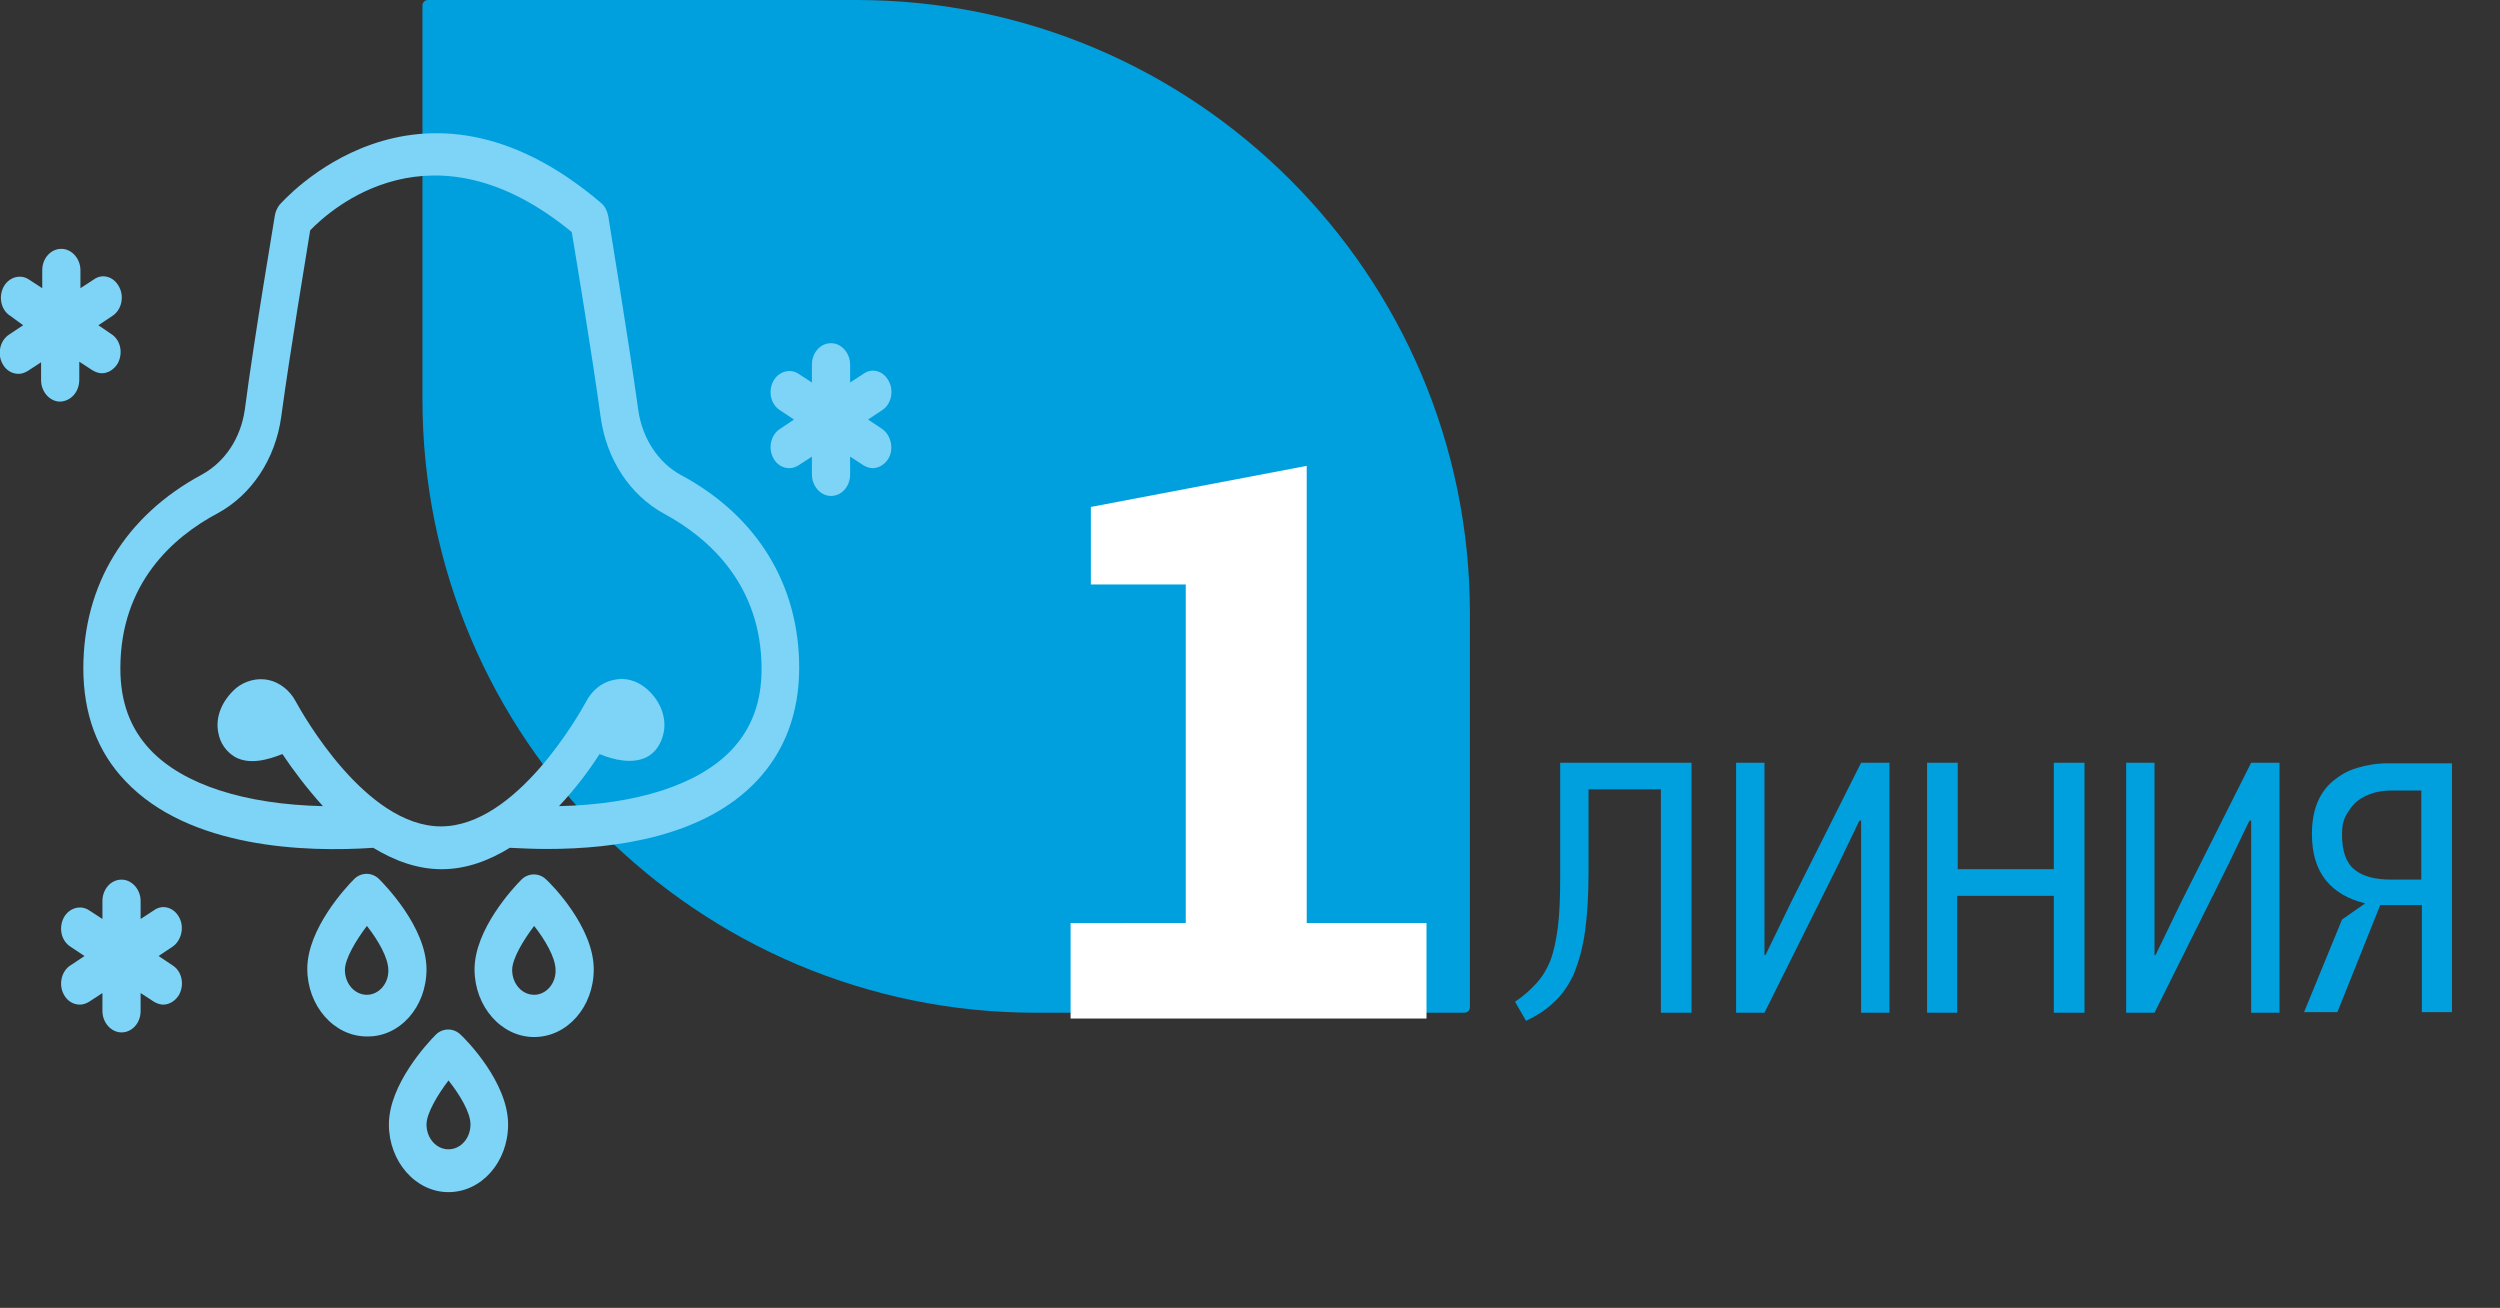 <svg xmlns="http://www.w3.org/2000/svg" xmlns:xlink="http://www.w3.org/1999/xlink" id="&#x421;&#x43B;&#x43E;&#x439;_1" x="0px" y="0px" width="432px" height="226px" viewBox="0 0 432 226" xml:space="preserve">
<rect x="0" y="0" width="432" height="226" fill="#333333" stroke="none"/>
<path fill="#00A0DE" d="M179,175c-58.5,0-106-47.5-106-106V1c0-0.6,0.4-1,1-1h74c58.5,0,106,47.5,106,106v68c0,0.6-0.4,1-1,1H179z"></path>
<path fill="#FFFFFF" d="M204.9,159.5V101h-16.4V87.6l37.3-7.1v79h20.7V176H185v-16.5H204.9z"></path>
<g>
	<defs>
		<rect id="SVGID_1_" y="23" width="154" height="183"></rect>
	</defs>
	<clipPath id="SVGID_2_">
		<use xlink:href="#SVGID_1_"></use>
	</clipPath>
	<g clip-path="url(#SVGID_2_)">
		<path fill="#7DD4F7" d="M117.7,82.1c-3.9-2.1-6.7-6.3-7.4-11.2c-1.8-13-5.2-33.4-5.2-33.6c-0.2-0.9-0.6-1.7-1.2-2.2    C72,7.9,48.6,35.1,48.3,35.4c-0.4,0.5-0.7,1.2-0.8,1.8c0,0.2-3.5,20.6-5.2,33.6c-0.7,4.9-3.4,9-7.4,11.2    c-13.2,7.1-20.5,19-20.5,33.5c0,7.8,2.4,14.4,7.3,19.5c11,11.6,31.1,12.3,42.8,11.5c3.6,2.2,7.6,3.7,11.8,3.7c0,0,0,0,0,0    c4.3,0,8.2-1.5,11.8-3.7c2,0.1,4.2,0.2,6.5,0.2c11.7,0,27.1-2.1,36.2-11.8c4.8-5.1,7.3-11.7,7.3-19.5    C138.1,101.1,130.9,89.2,117.7,82.1z M126.4,129.6c-5.7,6-16.3,9.4-29.8,9.7c2.9-3.1,5.3-6.3,7-9c2.4,1,5.7,1.8,8.2,0.5    c1.5-0.8,2.5-2.3,2.9-4.3c0.5-2.7-0.7-5.6-3.1-7.6c-1.6-1.3-3.6-1.9-5.6-1.4c-2,0.4-3.7,1.8-4.7,3.7c-1.2,2.2-12.1,21.6-25.1,21.6    c-13,0-23.9-19.4-25.1-21.6c-1-1.9-2.8-3.3-4.7-3.7c-1.9-0.4-4,0.1-5.6,1.4c-2.4,2.1-3.6,4.9-3.1,7.6c0.3,1.9,1.4,3.4,2.9,4.3    c2.5,1.4,5.7,0.5,8.2-0.5c1.8,2.7,4.2,5.9,7,9c-13.5-0.3-24.1-3.7-29.8-9.7c-3.5-3.7-5.2-8.3-5.2-14.1c0-14.7,9.1-22.7,16.8-26.8    c5.9-3.2,10-9.4,11-16.7c1.5-11.1,4.3-27.8,5-32.2c3.6-3.7,21.1-19.5,45.2,0.3c0.8,4.8,3.5,21.1,5,32c1,7.3,5.1,13.5,11,16.7    c7.6,4.1,16.8,12.2,16.8,26.8C131.6,121.3,129.9,125.9,126.4,129.6z"></path>
		<path fill="#7DD4F7" d="M73.7,167.5c0-7.3-7.3-14.7-8.2-15.6c-1.2-1.2-3.1-1.2-4.3,0c-1.4,1.4-8.1,8.6-8.1,15.5    c0,6.4,4.6,11.7,10.3,11.7C69.1,179.2,73.7,174,73.7,167.5z M63.4,171.9c-2.1,0-3.8-1.9-3.8-4.3c0-1.9,1.9-5.1,3.8-7.6    c1.9,2.4,3.7,5.5,3.7,7.6C67.2,169.9,65.5,171.9,63.4,171.9z"></path>
		<path fill="#7DD4F7" d="M94.4,152c-1.2-1.2-3.1-1.2-4.3,0c-1.4,1.4-8.1,8.6-8.1,15.5c0,6.4,4.6,11.7,10.3,11.7    c5.7,0,10.3-5.2,10.3-11.7C102.6,160.2,95.3,152.8,94.4,152z M92.3,171.9c-2.1,0-3.8-1.9-3.8-4.3c0-1.9,1.9-5.1,3.8-7.6    c1.9,2.4,3.7,5.5,3.7,7.6C96.1,169.9,94.4,171.9,92.3,171.9z"></path>
		<path fill="#7DD4F7" d="M79.6,178.8c-1.2-1.2-3.1-1.2-4.3,0c-1.4,1.4-8.1,8.6-8.1,15.5c0,6.4,4.6,11.7,10.3,11.7    c5.7,0,10.3-5.2,10.3-11.7C87.8,187,80.5,179.6,79.6,178.8z M77.5,198.6c-2.1,0-3.8-1.9-3.8-4.3c0-1.9,1.9-5.1,3.8-7.6    c1.9,2.4,3.8,5.5,3.8,7.6C81.3,196.7,79.6,198.6,77.5,198.6z"></path>
		<path fill="#7DD4F7" d="M31,158.6c-0.9-1.8-2.9-2.4-4.4-1.3l-2.3,1.5v-3.1c0-2-1.5-3.7-3.3-3.7s-3.3,1.6-3.3,3.7v3.1l-2.3-1.5    c-1.5-1-3.5-0.4-4.4,1.3c-0.9,1.8-0.4,4,1.2,5l2.4,1.6l-2.4,1.6c-1.6,1-2.1,3.3-1.2,5c0.6,1.2,1.7,1.8,2.8,1.8    c0.6,0,1.1-0.2,1.6-0.5l2.3-1.5v3.1c0,2,1.5,3.7,3.3,3.7s3.3-1.6,3.3-3.7v-3.1l2.3,1.5c0.5,0.3,1.1,0.5,1.6,0.5    c1.1,0,2.2-0.7,2.8-1.8c0.9-1.8,0.4-4-1.2-5l-2.4-1.6l2.4-1.6C31.3,162.6,31.9,160.3,31,158.6z"></path>
		<path fill="#7DD4F7" d="M152.4,74.1l-2.4-1.6l2.4-1.6c1.6-1,2.1-3.3,1.2-5c-0.9-1.8-2.9-2.4-4.4-1.3l-2.3,1.5v-3.1    c0-2-1.5-3.7-3.3-3.7c-1.8,0-3.3,1.6-3.3,3.7v3.1l-2.3-1.5c-1.5-1-3.5-0.4-4.4,1.3c-0.9,1.8-0.4,4,1.2,5l2.4,1.6l-2.4,1.6    c-1.6,1-2.1,3.3-1.2,5c0.6,1.2,1.7,1.8,2.8,1.8c0.6,0,1.1-0.2,1.6-0.5l2.3-1.5V82c0,2,1.5,3.7,3.3,3.7c1.8,0,3.3-1.6,3.3-3.7v-3.1    l2.3,1.5c0.5,0.3,1.1,0.5,1.6,0.5c1.1,0,2.2-0.7,2.8-1.8C154.5,77.4,153.9,75.1,152.4,74.1z"></path>
		<path fill="#7DD4F7" d="M13.7,65.6v-3.1l2.3,1.5c0.5,0.3,1.1,0.5,1.6,0.5c1.1,0,2.2-0.7,2.8-1.8c0.9-1.8,0.4-4-1.2-5L17,56.2    l2.4-1.6c1.6-1,2.1-3.3,1.2-5c-0.9-1.8-2.9-2.4-4.4-1.3l-2.3,1.5v-3.1c0-2-1.5-3.7-3.3-3.7c-1.8,0-3.3,1.6-3.3,3.7v3.1l-2.3-1.5    c-1.5-1-3.5-0.4-4.4,1.3c-0.9,1.8-0.4,4,1.2,5L4,56.2l-2.4,1.6c-1.6,1-2.1,3.3-1.2,5c0.6,1.2,1.7,1.8,2.8,1.8    c0.6,0,1.1-0.2,1.6-0.5l2.3-1.5v3.1c0,2,1.5,3.7,3.3,3.7C12.3,69.3,13.7,67.7,13.7,65.6z"></path>
	</g>
</g>
<g display="none">
	<path display="inline" fill="#00A0DE" d="M273.5,135.6v14.1c0,4.1-0.2,7.5-0.6,10.4c-0.4,2.9-1.1,5.3-1.9,7.3c-0.9,2-2,3.6-3.4,4.9   s-3,2.4-4.9,3.3l-1.9-3.3c1.5-1,2.7-2.1,3.7-3.2c1-1.1,1.8-2.4,2.4-3.9c0.6-1.6,1-3.5,1.3-5.8c0.3-2.3,0.4-5.2,0.4-8.7V131h22.7   v43.2H286v-38.6H273.5z"></path>
	<path display="inline" fill="#00A0DE" d="M300.1,131.1h5.2v43.1h-5.2V131.1z"></path>
	<path display="inline" fill="#00A0DE" d="M335.3,154h-16.6v20.2h-5.3V131h5.3v18.4h16.6V131h5.3v43.2h-5.3V154z"></path>
	<path display="inline" fill="#00A0DE" d="M348.9,131.1h5.2v43.1h-5.2V131.1z"></path>
	<path display="inline" fill="#00A0DE" d="M360.1,174.2l6.6-16.1l4-2.8c-2.9-0.7-5.2-2-6.8-4c-1.6-2-2.4-4.6-2.4-8   c0-2,0.3-3.8,0.9-5.3c0.6-1.5,1.5-2.8,2.7-3.8c1.2-1,2.5-1.8,4.2-2.3c1.6-0.5,3.4-0.8,5.4-0.8h11v43h-5.2v-18.5h-7.2l-7.4,18.5   H360.1z M366.7,143.4c0,2.9,0.7,4.9,2.2,6.1s3.6,1.7,6.5,1.7h5v-15.4h-5c-1.1,0-2.2,0.1-3.2,0.4c-1,0.3-1.9,0.7-2.7,1.3   c-0.8,0.6-1.4,1.4-2,2.4C367,140.7,366.7,141.9,366.7,143.4z"></path>
</g>
<g>
	<path fill="#00A0DE" d="M274.5,136.4v14.1c0,4.1-0.2,7.5-0.6,10.4c-0.4,2.9-1.1,5.3-1.9,7.3c-0.9,2-2,3.6-3.4,4.9   c-1.3,1.3-3,2.4-4.9,3.3l-1.9-3.3c1.5-1,2.7-2.1,3.7-3.2c1-1.1,1.8-2.4,2.4-3.9c0.6-1.6,1-3.5,1.3-5.8c0.3-2.3,0.4-5.2,0.4-8.7   v-19.7h22.7V175H287v-38.6H274.5z"></path>
	<path fill="#00A0DE" d="M305.1,165l4.3-8.9l12.2-24.3h4.9V175h-4.9v-33.2h-0.3l-3.8,7.9L304.9,175H300v-43.2h4.9V165H305.1z"></path>
	<path fill="#00A0DE" d="M354.8,154.8h-16.6V175H333v-43.2h5.3v18.4h16.6v-18.4h5.3V175h-5.3V154.8z"></path>
	<path fill="#00A0DE" d="M372.5,165l4.3-8.9l12.2-24.3h4.9V175h-4.9v-33.2h-0.3l-3.8,7.9L372.3,175h-4.9v-43.2h4.9V165H372.5z"></path>
	<path fill="#00A0DE" d="M398.1,175l6.6-16.1l4-2.8c-2.9-0.7-5.2-2-6.8-4c-1.6-2-2.4-4.6-2.4-8c0-2,0.3-3.8,0.9-5.3   c0.6-1.5,1.5-2.8,2.7-3.8c1.2-1,2.5-1.8,4.2-2.3c1.6-0.5,3.4-0.8,5.4-0.8h11v43h-5.2v-18.5h-7.2l-7.4,18.5H398.1z M404.7,144.2   c0,2.9,0.7,4.9,2.2,6.1s3.6,1.7,6.5,1.7h5v-15.4h-5c-1.1,0-2.2,0.1-3.2,0.4c-1,0.3-1.9,0.7-2.7,1.3c-0.8,0.6-1.4,1.4-2,2.4   S404.7,142.7,404.7,144.2z"></path>
</g>
</svg>